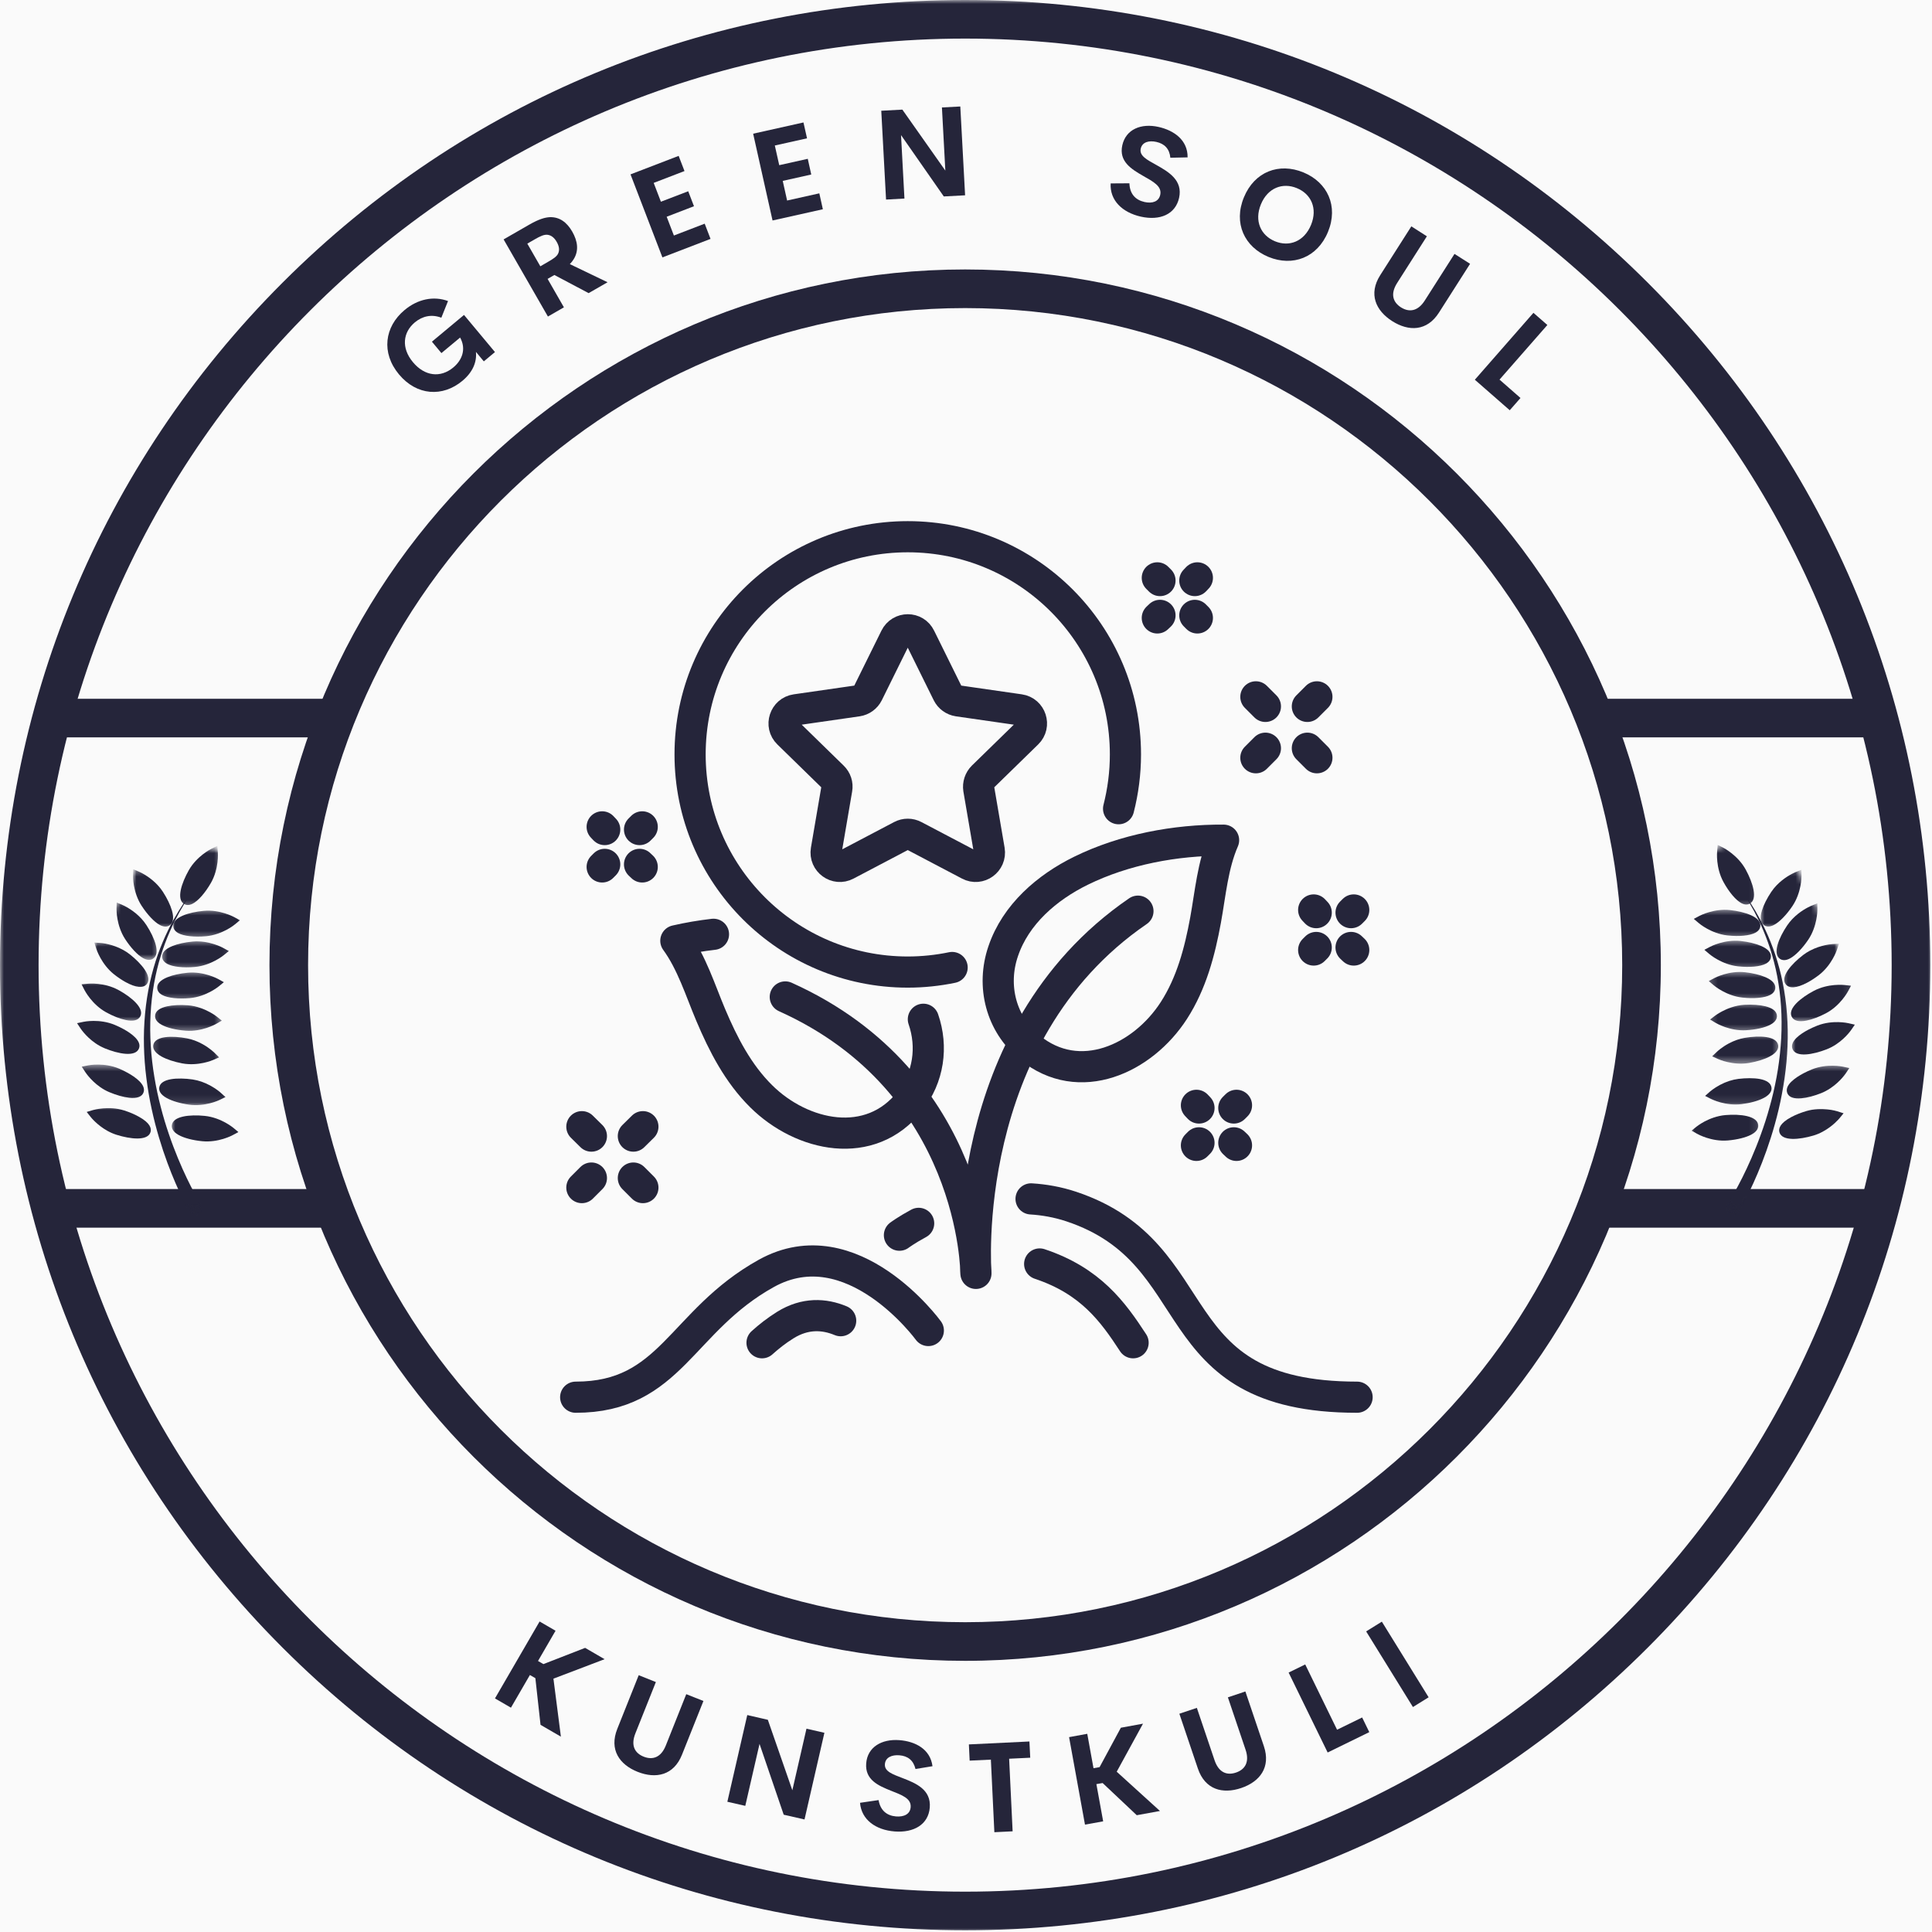 <svg width="248" height="248" viewBox="0 0 248 248" fill="none" xmlns="http://www.w3.org/2000/svg">
<rect width="248" height="248" fill="#FAFAFA"/>
<path d="M245.302 123.891C245.302 125.875 245.255 127.865 245.156 129.849C245.057 131.833 244.912 133.813 244.719 135.792C244.521 137.766 244.281 139.74 243.99 141.703C243.698 143.672 243.359 145.625 242.969 147.578C242.583 149.526 242.146 151.464 241.667 153.391C241.182 155.318 240.651 157.234 240.073 159.136C239.5 161.037 238.875 162.922 238.203 164.792C237.537 166.662 236.823 168.516 236.063 170.354C235.302 172.188 234.495 174.005 233.646 175.802C232.797 177.599 231.901 179.37 230.969 181.125C230.031 182.875 229.052 184.604 228.031 186.307C227.005 188.011 225.943 189.693 224.839 191.344C223.74 192.995 222.594 194.62 221.412 196.214C220.224 197.813 219.005 199.375 217.745 200.912C216.484 202.448 215.188 203.953 213.849 205.427C212.516 206.896 211.146 208.339 209.74 209.74C208.339 211.146 206.896 212.516 205.427 213.849C203.953 215.188 202.448 216.484 200.912 217.745C199.375 219.005 197.813 220.224 196.214 221.412C194.62 222.594 192.995 223.74 191.344 224.839C189.693 225.943 188.011 227.005 186.307 228.031C184.604 229.052 182.875 230.031 181.125 230.969C179.37 231.901 177.599 232.797 175.802 233.646C174.005 234.495 172.188 235.302 170.354 236.063C168.516 236.823 166.662 237.537 164.792 238.203C162.922 238.875 161.037 239.5 159.136 240.073C157.234 240.651 155.318 241.182 153.391 241.667C151.464 242.146 149.526 242.583 147.578 242.969C145.625 243.359 143.672 243.698 141.703 243.99C139.74 244.281 137.766 244.521 135.792 244.719C133.813 244.912 131.833 245.057 129.849 245.156C127.865 245.255 125.875 245.302 123.891 245.302C121.901 245.302 119.917 245.255 117.932 245.156C115.948 245.057 113.969 244.912 111.99 244.719C110.011 244.521 108.042 244.281 106.073 243.99C104.109 243.698 102.151 243.359 100.203 242.969C98.255 242.583 96.318 242.146 94.391 241.667C92.464 241.182 90.547 240.651 88.646 240.073C86.745 239.5 84.859 238.875 82.99 238.203C81.115 237.537 79.26 236.823 77.427 236.063C75.594 235.302 73.776 234.495 71.979 233.646C70.182 232.797 68.406 231.901 66.656 230.969C64.906 230.031 63.177 229.052 61.469 228.031C59.766 227.005 58.089 225.943 56.438 224.839C54.786 223.74 53.161 222.594 51.563 221.412C49.969 220.224 48.401 219.005 46.865 217.745C45.328 216.484 43.828 215.188 42.354 213.849C40.88 212.516 39.443 211.146 38.036 209.74C36.636 208.339 35.266 206.896 33.927 205.427C32.594 203.953 31.297 202.448 30.037 200.912C28.776 199.375 27.552 197.813 26.37 196.214C25.188 194.62 24.042 192.995 22.938 191.344C21.833 189.693 20.771 188.011 19.75 186.307C18.729 184.604 17.75 182.875 16.813 181.125C15.875 179.37 14.985 177.599 14.136 175.802C13.287 174.005 12.479 172.188 11.719 170.354C10.958 168.516 10.245 166.662 9.573 164.792C8.906 162.922 8.281 161.037 7.703 159.136C7.13 157.234 6.599 155.318 6.115 153.391C5.636 151.464 5.198 149.526 4.813 147.578C4.422 145.625 4.083 143.672 3.792 141.703C3.5 139.74 3.255 137.766 3.063 135.792C2.865 133.813 2.719 131.833 2.625 129.849C2.526 127.865 2.479 125.875 2.479 123.891C2.479 121.901 2.526 119.917 2.625 117.932C2.719 115.948 2.865 113.969 3.063 111.99C3.255 110.011 3.5 108.042 3.792 106.073C4.083 104.109 4.422 102.151 4.813 100.203C5.198 98.255 5.636 96.318 6.115 94.391C6.599 92.464 7.13 90.547 7.703 88.646C8.281 86.745 8.906 84.859 9.573 82.99C10.245 81.115 10.958 79.26 11.719 77.427C12.479 75.594 13.287 73.776 14.136 71.979C14.985 70.182 15.875 68.406 16.813 66.656C17.75 64.906 18.729 63.177 19.75 61.469C20.771 59.766 21.833 58.089 22.938 56.438C24.042 54.786 25.188 53.161 26.37 51.563C27.552 49.969 28.776 48.401 30.037 46.865C31.297 45.328 32.594 43.828 33.927 42.354C35.266 40.88 36.636 39.443 38.036 38.036C39.443 36.636 40.88 35.266 42.354 33.927C43.828 32.594 45.328 31.297 46.865 30.037C48.401 28.776 49.969 27.552 51.563 26.37C53.161 25.188 54.786 24.042 56.438 22.938C58.089 21.833 59.766 20.771 61.469 19.75C63.177 18.729 64.906 17.75 66.656 16.813C68.406 15.875 70.182 14.985 71.979 14.136C73.776 13.287 75.594 12.479 77.427 11.719C79.26 10.958 81.115 10.245 82.99 9.573C84.859 8.906 86.745 8.281 88.646 7.703C90.547 7.13 92.464 6.599 94.391 6.115C96.318 5.636 98.255 5.198 100.203 4.813C102.151 4.422 104.109 4.083 106.073 3.792C108.042 3.5 110.011 3.255 111.99 3.063C113.969 2.865 115.948 2.719 117.932 2.625C119.917 2.526 121.901 2.479 123.891 2.479C125.875 2.479 127.865 2.526 129.849 2.625C131.833 2.719 133.813 2.865 135.792 3.063C137.766 3.255 139.74 3.5 141.703 3.792C143.672 4.083 145.625 4.422 147.578 4.813C149.526 5.198 151.464 5.636 153.391 6.115C155.318 6.599 157.234 7.13 159.136 7.703C161.037 8.281 162.922 8.906 164.792 9.573C166.662 10.245 168.516 10.958 170.354 11.719C172.188 12.479 174.005 13.287 175.802 14.136C177.599 14.985 179.37 15.875 181.125 16.813C182.875 17.75 184.604 18.729 186.307 19.75C188.011 20.771 189.693 21.833 191.344 22.938C192.995 24.042 194.62 25.188 196.214 26.37C197.813 27.552 199.375 28.776 200.912 30.037C202.448 31.297 203.953 32.594 205.427 33.927C206.896 35.266 208.339 36.636 209.74 38.036C211.146 39.443 212.516 40.88 213.849 42.354C215.188 43.828 216.484 45.328 217.745 46.865C219.005 48.401 220.224 49.969 221.412 51.563C222.594 53.161 223.74 54.786 224.839 56.438C225.943 58.089 227.005 59.766 228.031 61.469C229.052 63.177 230.031 64.906 230.969 66.656C231.901 68.406 232.797 70.182 233.646 71.979C234.495 73.776 235.302 75.594 236.063 77.427C236.823 79.26 237.537 81.115 238.203 82.99C238.875 84.859 239.5 86.745 240.073 88.646C240.651 90.547 241.182 92.464 241.667 94.391C242.146 96.318 242.583 98.255 242.969 100.203C243.359 102.151 243.698 104.109 243.99 106.073C244.281 108.042 244.521 110.011 244.719 111.99C244.912 113.969 245.057 115.948 245.156 117.932C245.255 119.917 245.302 121.901 245.302 123.891Z" fill="#FAFAFA"/>
<mask id="mask0_4_9599" style="mask-type:luminance" maskUnits="userSpaceOnUse" x="0" y="0" width="248" height="248">
<path d="M0 0H248V248H0V0Z" fill="white"/>
</mask>
<g mask="url(#mask0_4_9599)">
<path d="M123.891 247.781C90.787 247.781 59.667 234.896 36.276 211.505C12.885 188.115 0 156.995 0 123.891C0 90.787 12.885 59.667 36.276 36.276C59.667 12.885 90.787 0 123.891 0C156.995 0 188.115 12.885 211.505 36.276C234.896 59.667 247.781 90.787 247.781 123.891C247.781 156.995 234.896 188.115 211.505 211.505C188.115 234.896 156.995 247.781 123.891 247.781ZM123.891 4.953C58.328 4.953 4.953 58.328 4.953 123.891C4.953 189.453 58.328 242.823 123.891 242.823C189.453 242.823 242.823 189.453 242.823 123.891C242.823 58.328 189.453 4.953 123.891 4.953Z" fill="#25253A"/>
</g>
<path d="M123.891 213.193C74.682 213.193 34.589 173.151 34.589 123.891C34.589 74.63 74.682 34.589 123.891 34.589C173.099 34.589 213.193 74.682 213.193 123.891C213.193 173.099 173.099 213.193 123.891 213.193ZM123.891 39.547C77.406 39.547 39.547 77.354 39.547 123.891C39.547 170.422 77.406 208.234 123.891 208.234C170.375 208.234 208.234 170.375 208.234 123.891C208.234 77.406 170.375 39.547 123.891 39.547Z" fill="#25253A"/>
<path d="M5.948 89.698H42.62V94.651H5.948V89.698Z" fill="#25253A"/>
<path d="M6.938 152.63H42.62V157.589H6.938V152.63Z" fill="#25253A"/>
<path d="M205.161 89.698H241.833V94.651H205.161V89.698Z" fill="#25253A"/>
<path d="M205.161 152.63H241.339V157.589H205.161V152.63Z" fill="#25253A"/>
<path d="M59.355 48.886C60.693 47.767 61.219 46.475 61.094 45.173L62.105 46.386L63.537 45.194L59.563 40.428L55.443 43.86L56.662 45.324L59.063 43.329C59.881 44.813 59.313 46.235 58.188 47.168C56.532 48.548 54.506 48.287 53.011 46.496C51.464 44.642 51.735 42.647 53.251 41.381C54.23 40.569 55.412 40.308 56.652 40.782L57.511 38.642C55.652 37.965 53.626 38.386 51.933 39.798C49.355 41.949 48.907 45.287 51.219 48.063C53.501 50.798 56.824 50.996 59.355 48.886Z" fill="#25253A"/>
<path d="M75.558 37.627L77.99 36.231L73.146 33.903C73.344 33.695 73.505 33.497 73.63 33.289C74.328 32.184 74.162 30.966 73.453 29.726C72.776 28.549 71.839 27.835 70.578 27.877C69.912 27.914 69.156 28.137 67.896 28.861L64.646 30.731L70.334 40.632L72.386 39.45L70.292 35.799L71.162 35.299L75.558 37.627ZM67.688 31.273L68.599 30.747C69.391 30.289 69.865 30.08 70.318 30.143C70.745 30.205 71.141 30.492 71.459 31.044C71.792 31.627 71.844 32.117 71.646 32.544C71.464 32.929 71.052 33.21 70.271 33.658L69.36 34.184L67.688 31.273Z" fill="#25253A"/>
<path d="M87.864 21.957L87.114 20.009L80.936 22.384L85.03 33.04L91.207 30.665L90.457 28.712L86.504 30.233L85.577 27.821L89.082 26.472L88.343 24.55L84.837 25.894L83.91 23.477L87.864 21.957Z" fill="#25253A"/>
<path d="M103.594 17.755L103.136 15.719L96.677 17.162L99.167 28.302L105.625 26.86L105.172 24.818L101.037 25.74L100.474 23.219L104.136 22.401L103.688 20.386L100.026 21.203L99.459 18.677L103.594 17.755Z" fill="#25253A"/>
<path d="M120.91 13.794L121.348 21.898L115.832 14.07L113.124 14.216L113.738 25.617L116.098 25.487L115.66 17.341L121.15 25.216L123.884 25.07L123.269 13.669L120.91 13.794Z" fill="#25253A"/>
<path d="M146.45 27.81C148.883 28.352 150.878 27.524 151.352 25.404C151.857 23.143 150.013 22.065 148.44 21.18C147.258 20.518 146.221 20.013 146.43 19.081C146.622 18.222 147.503 18.008 148.435 18.216C149.487 18.451 150.122 19.102 150.232 20.248L152.445 20.201C152.477 17.966 150.674 16.732 148.716 16.294C146.482 15.794 144.523 16.591 144.065 18.643C143.602 20.722 145.221 21.706 146.742 22.581C148.008 23.3 149.169 23.899 148.935 24.998C148.742 25.899 147.898 26.149 146.914 25.93C145.747 25.669 145.018 24.883 144.977 23.529L142.57 23.544C142.445 25.711 144.055 27.274 146.45 27.81Z" fill="#25253A"/>
<path d="M162.835 32.982C165.934 34.253 169.101 33.081 170.465 29.768C171.83 26.456 170.403 23.404 167.304 22.128C164.2 20.852 161.038 22.013 159.674 25.331C158.309 28.638 159.731 31.701 162.835 32.982ZM163.663 30.972C161.845 30.222 160.976 28.367 161.856 26.227C162.736 24.097 164.653 23.399 166.47 24.149C168.293 24.893 169.163 26.742 168.288 28.873C167.403 31.013 165.486 31.722 163.663 30.972Z" fill="#25253A"/>
<path d="M178.706 41.218C180.826 42.567 183.175 42.546 184.717 40.119L188.706 33.864L186.706 32.593L182.894 38.572C181.967 40.03 180.826 40.082 179.831 39.452C178.847 38.822 178.415 37.78 179.347 36.317L183.16 30.332L181.165 29.056L177.175 35.317C175.634 37.739 176.597 39.874 178.706 41.218Z" fill="#25253A"/>
<path d="M192.484 48.728L198.625 41.718L196.838 40.155L189.317 48.744L193.796 52.661L195.177 51.088L192.484 48.728Z" fill="#25253A"/>
<path d="M71.041 215.481L77.609 212.981L75.109 211.528L69.754 213.611L69.062 213.21L71.312 209.33L69.265 208.142L63.536 218.017L65.588 219.205L68.02 215.012L68.723 215.418L69.385 221.408L71.999 222.924L71.041 215.481Z" fill="#25253A"/>
<path d="M81.847 227.44C84.18 228.367 86.483 227.909 87.545 225.237L90.295 218.346L88.092 217.471L85.467 224.06C84.826 225.664 83.717 225.93 82.623 225.492C81.535 225.06 80.92 224.117 81.561 222.503L84.191 215.914L81.988 215.034L79.238 221.925C78.175 224.596 79.519 226.513 81.847 227.44Z" fill="#25253A"/>
<path d="M103.522 221.902L101.709 229.808L98.564 220.762L95.923 220.152L93.366 231.282L95.668 231.808L97.496 223.855L100.6 232.944L103.272 233.553L105.824 222.428L103.522 221.902Z" fill="#25253A"/>
<path d="M114.84 235.093C117.319 235.286 119.179 234.187 119.35 232.02C119.533 229.713 117.559 228.9 115.871 228.249C114.611 227.76 113.512 227.405 113.59 226.452C113.658 225.577 114.496 225.239 115.449 225.317C116.522 225.4 117.246 225.952 117.517 227.077L119.699 226.718C119.413 224.499 117.46 223.53 115.46 223.374C113.179 223.197 111.35 224.26 111.189 226.353C111.022 228.478 112.762 229.223 114.392 229.874C115.741 230.411 116.975 230.838 116.897 231.958C116.835 232.879 116.038 233.244 115.028 233.166C113.84 233.072 113.007 232.4 112.778 231.067L110.397 231.416C110.574 233.577 112.392 234.9 114.84 235.093Z" fill="#25253A"/>
<path d="M132.141 223.545L124.37 223.92L124.469 226.003L127.193 225.873L127.641 235.19L129.985 235.076L129.537 225.758L132.245 225.628L132.141 223.545Z" fill="#25253A"/>
<path d="M143.346 227.425L146.721 221.258L143.878 221.779L141.148 226.836L140.367 226.977L139.565 222.56L137.232 222.987L139.273 234.216L141.607 233.795L140.737 229.018L141.539 228.878L145.919 233.008L148.898 232.466L143.346 227.425Z" fill="#25253A"/>
<path d="M159.32 229.52C161.7 228.718 163.154 226.874 162.237 224.15L159.862 217.124L157.617 217.879L159.888 224.603C160.44 226.238 159.768 227.16 158.654 227.535C157.544 227.91 156.461 227.593 155.904 225.947L153.633 219.228L151.388 219.983L153.763 227.014C154.685 229.738 156.95 230.322 159.32 229.52Z" fill="#25253A"/>
<path d="M171.632 222.036L167.544 213.656L165.413 214.698L170.424 224.958L175.768 222.343L174.851 220.463L171.632 222.036Z" fill="#25253A"/>
<path d="M181.37 219.122L183.385 217.872L177.38 208.164L175.365 209.414L181.37 219.122Z" fill="#25253A"/>
<mask id="mask1_4_9599" style="mask-type:luminance" maskUnits="userSpaceOnUse" x="17" y="112" width="11" height="45">
<path d="M17.896 112.562H27.229V156.563H17.896V112.562Z" fill="white"/>
</mask>
<g mask="url(#mask1_4_9599)">
<mask id="mask2_4_9599" style="mask-type:luminance" maskUnits="userSpaceOnUse" x="0" y="104" width="47" height="53">
<path d="M20.875 104.698L46.255 118.729L25.448 156.365L0.068 142.333L20.875 104.698Z" fill="white"/>
</mask>
<g mask="url(#mask2_4_9599)">
<mask id="mask3_4_9599" style="mask-type:luminance" maskUnits="userSpaceOnUse" x="0" y="104" width="47" height="53">
<path d="M20.875 104.698L46.255 118.729L25.448 156.365L0.068 142.333L20.875 104.698Z" fill="white"/>
</mask>
<g mask="url(#mask3_4_9599)">
<path d="M24.365 155.635C24.365 155.635 24.344 155.594 24.297 155.516C24.255 155.443 24.193 155.328 24.115 155.182C23.953 154.885 23.729 154.458 23.464 153.906C22.922 152.802 22.203 151.203 21.479 149.24C21.115 148.255 20.755 147.182 20.412 146.031C20.068 144.885 19.75 143.656 19.474 142.38C19.193 141.104 18.964 139.771 18.792 138.411C18.615 137.047 18.511 135.656 18.479 134.266C18.412 131.479 18.677 128.688 19.234 126.146C19.516 124.87 19.865 123.661 20.261 122.536C20.662 121.417 21.104 120.38 21.557 119.448C22.005 118.51 22.484 117.688 22.917 116.964C23.359 116.25 23.766 115.641 24.12 115.151C24.297 114.906 24.453 114.688 24.594 114.5C24.734 114.313 24.859 114.156 24.958 114.031C25.156 113.776 25.266 113.641 25.266 113.641C25.266 113.641 25.162 113.781 24.974 114.042C24.88 114.172 24.766 114.333 24.625 114.526C24.495 114.719 24.349 114.943 24.177 115.193C23.849 115.693 23.464 116.318 23.052 117.047C22.651 117.781 22.214 118.615 21.807 119.563C21.396 120.5 20.995 121.542 20.646 122.667C20.297 123.786 20 124.995 19.776 126.25C19.328 128.771 19.177 131.51 19.354 134.229C19.438 135.589 19.594 136.943 19.818 138.26C20.037 139.583 20.313 140.87 20.636 142.104C20.953 143.339 21.313 144.521 21.693 145.625C22.068 146.729 22.464 147.76 22.854 148.703C23.63 150.583 24.391 152.104 24.948 153.141C25.229 153.661 25.458 154.063 25.62 154.333C25.698 154.464 25.761 154.568 25.802 154.635C25.839 154.698 25.859 154.734 25.859 154.734L25.865 154.745C26.12 155.151 25.995 155.693 25.589 155.948C25.177 156.203 24.636 156.078 24.38 155.667C24.375 155.656 24.37 155.646 24.365 155.635Z" fill="#25253A"/>
</g>
</g>
</g>
<mask id="mask4_4_9599" style="mask-type:luminance" maskUnits="userSpaceOnUse" x="16" y="111" width="8" height="9">
<path d="M16.562 111.229H23.229V119.229H16.562V111.229Z" fill="white"/>
</mask>
<g mask="url(#mask4_4_9599)">
<mask id="mask5_4_9599" style="mask-type:luminance" maskUnits="userSpaceOnUse" x="0" y="104" width="47" height="53">
<path d="M20.875 104.698L46.255 118.729L25.448 156.365L0.068 142.333L20.875 104.698Z" fill="white"/>
</mask>
<g mask="url(#mask5_4_9599)">
<mask id="mask6_4_9599" style="mask-type:luminance" maskUnits="userSpaceOnUse" x="0" y="104" width="47" height="53">
<path d="M20.875 104.698L46.255 118.729L25.448 156.365L0.068 142.333L20.875 104.698Z" fill="white"/>
</mask>
<g mask="url(#mask6_4_9599)">
<path d="M18.172 116.26C18.917 117.406 19.781 118.328 20.484 118.719C21.104 119.057 21.521 118.948 21.755 118.792C22.24 118.484 22.344 117.839 22.073 116.885C21.865 116.172 21.458 115.318 20.917 114.484C20.115 113.245 18.953 112.484 18.333 112.141C18.062 111.99 17.886 111.917 17.865 111.906L17.094 111.583L17.073 112.417C17.073 112.505 17.042 114.51 18.172 116.26Z" fill="#25253A"/>
</g>
</g>
</g>
<mask id="mask7_4_9599" style="mask-type:luminance" maskUnits="userSpaceOnUse" x="13" y="115" width="8" height="9">
<path d="M13.896 115.229H20.562V123.229H13.896V115.229Z" fill="white"/>
</mask>
<g mask="url(#mask7_4_9599)">
<mask id="mask8_4_9599" style="mask-type:luminance" maskUnits="userSpaceOnUse" x="0" y="104" width="47" height="53">
<path d="M20.875 104.698L46.255 118.729L25.448 156.365L0.068 142.333L20.875 104.698Z" fill="white"/>
</mask>
<g mask="url(#mask8_4_9599)">
<mask id="mask9_4_9599" style="mask-type:luminance" maskUnits="userSpaceOnUse" x="0" y="104" width="47" height="53">
<path d="M20.875 104.698L46.255 118.729L25.448 156.365L0.068 142.333L20.875 104.698Z" fill="white"/>
</mask>
<g mask="url(#mask9_4_9599)">
<path d="M18.802 118.76C18 117.521 16.838 116.76 16.219 116.417C15.948 116.266 15.771 116.193 15.75 116.182L14.979 115.854L14.958 116.693C14.958 116.776 14.927 118.787 16.057 120.537C16.802 121.682 17.667 122.604 18.37 122.99C18.99 123.333 19.401 123.224 19.641 123.068C20.656 122.412 19.823 120.339 18.802 118.76Z" fill="#25253A"/>
</g>
</g>
</g>
<mask id="mask10_4_9599" style="mask-type:luminance" maskUnits="userSpaceOnUse" x="21" y="116" width="11" height="5">
<path d="M21.896 116.562H31.229V120.563H21.896V116.562Z" fill="white"/>
</mask>
<g mask="url(#mask10_4_9599)">
<mask id="mask11_4_9599" style="mask-type:luminance" maskUnits="userSpaceOnUse" x="0" y="104" width="47" height="53">
<path d="M20.875 104.698L46.255 118.729L25.448 156.365L0.068 142.333L20.875 104.698Z" fill="white"/>
</mask>
<g mask="url(#mask11_4_9599)">
<mask id="mask12_4_9599" style="mask-type:luminance" maskUnits="userSpaceOnUse" x="0" y="104" width="47" height="53">
<path d="M20.875 104.698L46.255 118.729L25.448 156.365L0.068 142.333L20.875 104.698Z" fill="white"/>
</mask>
<g mask="url(#mask12_4_9599)">
<path d="M22.88 119.776C23.578 120.161 24.948 120.313 26.453 120.177C28.531 119.984 30.089 118.719 30.151 118.661L30.797 118.13L30.063 117.724C29.99 117.688 28.229 116.729 26.151 116.922C24.281 117.094 22.136 117.724 22.245 118.922C22.266 119.167 22.396 119.505 22.88 119.776Z" fill="#25253A"/>
</g>
</g>
</g>
<mask id="mask13_4_9599" style="mask-type:luminance" maskUnits="userSpaceOnUse" x="21" y="108" width="8" height="9">
<path d="M21.896 108.562H28.562V116.563H21.896V108.562Z" fill="white"/>
</mask>
<g mask="url(#mask13_4_9599)">
<mask id="mask14_4_9599" style="mask-type:luminance" maskUnits="userSpaceOnUse" x="0" y="104" width="47" height="53">
<path d="M20.875 104.698L46.255 118.729L25.448 156.365L0.068 142.333L20.875 104.698Z" fill="white"/>
</mask>
<g mask="url(#mask14_4_9599)">
<mask id="mask15_4_9599" style="mask-type:luminance" maskUnits="userSpaceOnUse" x="0" y="104" width="47" height="53">
<path d="M20.875 104.698L46.255 118.729L25.448 156.365L0.068 142.333L20.875 104.698Z" fill="white"/>
</mask>
<g mask="url(#mask15_4_9599)">
<path d="M24.703 116.016C25.422 115.661 26.333 114.63 27.083 113.318C28.115 111.505 27.969 109.505 27.964 109.417L27.896 108.583L27.146 108.953C27.068 108.99 25.271 109.885 24.24 111.698C23.312 113.333 22.599 115.448 23.646 116.047C23.854 116.167 24.208 116.26 24.703 116.016Z" fill="#25253A"/>
</g>
</g>
</g>
<mask id="mask16_4_9599" style="mask-type:luminance" maskUnits="userSpaceOnUse" x="20" y="120" width="10" height="5">
<path d="M20.562 120.562H29.896V124.563H20.562V120.562Z" fill="white"/>
</mask>
<g mask="url(#mask16_4_9599)">
<mask id="mask17_4_9599" style="mask-type:luminance" maskUnits="userSpaceOnUse" x="0" y="104" width="47" height="53">
<path d="M20.875 104.698L46.255 118.729L25.448 156.365L0.068 142.333L20.875 104.698Z" fill="white"/>
</mask>
<g mask="url(#mask17_4_9599)">
<mask id="mask18_4_9599" style="mask-type:luminance" maskUnits="userSpaceOnUse" x="0" y="104" width="47" height="53">
<path d="M20.875 104.698L46.255 118.729L25.448 156.365L0.068 142.333L20.875 104.698Z" fill="white"/>
</mask>
<g mask="url(#mask18_4_9599)">
<path d="M24.724 120.865C23.734 120.958 22.812 121.161 22.12 121.443C21.203 121.818 20.766 122.297 20.818 122.87C20.839 123.109 20.969 123.453 21.453 123.719C22.151 124.104 23.521 124.26 25.026 124.12C27.099 123.927 28.656 122.661 28.724 122.609L29.37 122.078L28.636 121.672C28.562 121.63 26.797 120.672 24.724 120.865Z" fill="#25253A"/>
</g>
</g>
</g>
<mask id="mask19_4_9599" style="mask-type:luminance" maskUnits="userSpaceOnUse" x="19" y="124" width="11" height="5">
<path d="M19.229 124.562H29.896V128.563H19.229V124.562Z" fill="white"/>
</mask>
<g mask="url(#mask19_4_9599)">
<mask id="mask20_4_9599" style="mask-type:luminance" maskUnits="userSpaceOnUse" x="0" y="104" width="47" height="53">
<path d="M20.875 104.698L46.255 118.729L25.448 156.365L0.068 142.333L20.875 104.698Z" fill="white"/>
</mask>
<g mask="url(#mask20_4_9599)">
<mask id="mask21_4_9599" style="mask-type:luminance" maskUnits="userSpaceOnUse" x="0" y="104" width="47" height="53">
<path d="M20.875 104.698L46.255 118.729L25.448 156.365L0.068 142.333L20.875 104.698Z" fill="white"/>
</mask>
<g mask="url(#mask21_4_9599)">
<path d="M21.49 125.443C20.573 125.818 20.13 126.297 20.182 126.87C20.208 127.109 20.333 127.453 20.818 127.719C21.521 128.104 22.886 128.26 24.391 128.12C26.469 127.927 28.026 126.661 28.089 126.609L28.735 126.078L28.005 125.672C27.927 125.63 26.167 124.672 24.089 124.865C23.104 124.958 22.177 125.161 21.49 125.443Z" fill="#25253A"/>
</g>
</g>
</g>
<mask id="mask22_4_9599" style="mask-type:luminance" maskUnits="userSpaceOnUse" x="11" y="120" width="9" height="8">
<path d="M11.229 120.562H19.229V127.229H11.229V120.562Z" fill="white"/>
</mask>
<g mask="url(#mask22_4_9599)">
<mask id="mask23_4_9599" style="mask-type:luminance" maskUnits="userSpaceOnUse" x="0" y="104" width="47" height="53">
<path d="M20.875 104.698L46.255 118.729L25.448 156.365L0.068 142.333L20.875 104.698Z" fill="white"/>
</mask>
<g mask="url(#mask23_4_9599)">
<mask id="mask24_4_9599" style="mask-type:luminance" maskUnits="userSpaceOnUse" x="0" y="104" width="47" height="53">
<path d="M20.875 104.698L46.255 118.729L25.448 156.365L0.068 142.333L20.875 104.698Z" fill="white"/>
</mask>
<g mask="url(#mask24_4_9599)">
<path d="M16.104 126.057C17.448 126.797 18.396 126.885 18.849 126.313C19.599 125.365 18.141 123.672 16.667 122.505C16.406 122.302 16.12 122.109 15.818 121.943C14.406 121.161 13.005 121.052 12.943 121.047L12.11 120.99L12.36 121.786C12.386 121.87 13.005 123.776 14.641 125.073C15.12 125.453 15.63 125.792 16.104 126.057Z" fill="#25253A"/>
</g>
</g>
</g>
<mask id="mask25_4_9599" style="mask-type:luminance" maskUnits="userSpaceOnUse" x="9" y="125" width="11" height="7">
<path d="M9.896 125.896H19.229V131.229H9.896V125.896Z" fill="white"/>
</mask>
<g mask="url(#mask25_4_9599)">
<mask id="mask26_4_9599" style="mask-type:luminance" maskUnits="userSpaceOnUse" x="0" y="104" width="47" height="53">
<path d="M20.875 104.698L46.255 118.729L25.448 156.365L0.068 142.333L20.875 104.698Z" fill="white"/>
</mask>
<g mask="url(#mask26_4_9599)">
<mask id="mask27_4_9599" style="mask-type:luminance" maskUnits="userSpaceOnUse" x="0" y="104" width="47" height="53">
<path d="M20.875 104.698L46.255 118.729L25.448 156.365L0.068 142.333L20.875 104.698Z" fill="white"/>
</mask>
<g mask="url(#mask27_4_9599)">
<path d="M13.641 129.953C14.51 130.432 15.391 130.776 16.125 130.927C17.094 131.135 17.724 130.979 18 130.479C18.578 129.432 16.88 128.005 15.255 127.109L15.213 127.089C13.385 126.083 11.385 126.26 11.302 126.271L10.469 126.349L10.849 127.094C10.891 127.172 11.807 128.938 13.625 129.943L13.641 129.953Z" fill="#25253A"/>
</g>
</g>
</g>
<mask id="mask28_4_9599" style="mask-type:luminance" maskUnits="userSpaceOnUse" x="8" y="129" width="12" height="8">
<path d="M8.562 129.896H19.229V136.563H8.562V129.896Z" fill="white"/>
</mask>
<g mask="url(#mask28_4_9599)">
<mask id="mask29_4_9599" style="mask-type:luminance" maskUnits="userSpaceOnUse" x="0" y="104" width="47" height="53">
<path d="M20.875 104.698L46.255 118.729L25.448 156.365L0.068 142.333L20.875 104.698Z" fill="white"/>
</mask>
<g mask="url(#mask29_4_9599)">
<mask id="mask30_4_9599" style="mask-type:luminance" maskUnits="userSpaceOnUse" x="0" y="104" width="47" height="53">
<path d="M20.875 104.698L46.255 118.729L25.448 156.365L0.068 142.333L20.875 104.698Z" fill="white"/>
</mask>
<g mask="url(#mask30_4_9599)">
<path d="M13.448 134.568C15.182 135.281 17.375 135.719 17.833 134.599C18.245 133.604 16.781 132.61 15.875 132.11C15.505 131.901 15.104 131.714 14.688 131.542C12.76 130.75 10.792 131.146 10.708 131.167L9.891 131.339L10.354 132.037C10.391 132.094 11.271 133.412 12.812 134.261C13.021 134.375 13.234 134.479 13.448 134.568Z" fill="#25253A"/>
</g>
</g>
</g>
<mask id="mask31_4_9599" style="mask-type:luminance" maskUnits="userSpaceOnUse" x="9" y="136" width="11" height="6">
<path d="M9.896 136.563H19.229V141.896H9.896V136.563Z" fill="white"/>
</mask>
<g mask="url(#mask31_4_9599)">
<mask id="mask32_4_9599" style="mask-type:luminance" maskUnits="userSpaceOnUse" x="0" y="104" width="47" height="53">
<path d="M20.875 104.698L46.255 118.729L25.448 156.365L0.068 142.333L20.875 104.698Z" fill="white"/>
</mask>
<g mask="url(#mask32_4_9599)">
<mask id="mask33_4_9599" style="mask-type:luminance" maskUnits="userSpaceOnUse" x="0" y="104" width="47" height="53">
<path d="M20.875 104.698L46.255 118.729L25.448 156.365L0.068 142.333L20.875 104.698Z" fill="white"/>
</mask>
<g mask="url(#mask33_4_9599)">
<path d="M14.016 140.188C14.927 140.573 15.839 140.833 16.583 140.912C17.568 141.016 18.182 140.802 18.406 140.276C18.839 139.255 17.318 138.224 16.37 137.703C16.031 137.516 15.672 137.339 15.292 137.177C13.375 136.365 11.401 136.74 11.318 136.755L10.495 136.922L10.953 137.625C10.99 137.682 11.88 139.042 13.448 139.912C13.635 140.016 13.828 140.109 14.016 140.188Z" fill="#25253A"/>
</g>
</g>
</g>
<mask id="mask34_4_9599" style="mask-type:luminance" maskUnits="userSpaceOnUse" x="9" y="141" width="12" height="7">
<path d="M9.896 141.896H20.562V147.229H9.896V141.896Z" fill="white"/>
</mask>
<g mask="url(#mask34_4_9599)">
<mask id="mask35_4_9599" style="mask-type:luminance" maskUnits="userSpaceOnUse" x="0" y="104" width="47" height="53">
<path d="M20.875 104.698L46.255 118.729L25.448 156.365L0.068 142.333L20.875 104.698Z" fill="white"/>
</mask>
<g mask="url(#mask35_4_9599)">
<mask id="mask36_4_9599" style="mask-type:luminance" maskUnits="userSpaceOnUse" x="0" y="104" width="47" height="53">
<path d="M20.875 104.698L46.255 118.729L25.448 156.365L0.068 142.333L20.875 104.698Z" fill="white"/>
</mask>
<g mask="url(#mask36_4_9599)">
<path d="M17.812 143.339C17.271 143.037 16.62 142.76 15.932 142.542C13.943 141.912 12.016 142.474 11.932 142.495L11.13 142.734L11.651 143.396C11.682 143.438 12.479 144.432 13.792 145.162C14.167 145.37 14.552 145.537 14.943 145.662C16.734 146.229 18.953 146.484 19.318 145.333C19.464 144.88 19.318 144.167 17.812 143.339Z" fill="#25253A"/>
</g>
</g>
</g>
<mask id="mask37_4_9599" style="mask-type:luminance" maskUnits="userSpaceOnUse" x="21" y="141" width="11" height="7">
<path d="M21.896 141.896H31.229V147.229H21.896V141.896Z" fill="white"/>
</mask>
<g mask="url(#mask37_4_9599)">
<mask id="mask38_4_9599" style="mask-type:luminance" maskUnits="userSpaceOnUse" x="0" y="104" width="47" height="53">
<path d="M20.875 104.698L46.255 118.729L25.448 156.365L0.068 142.333L20.875 104.698Z" fill="white"/>
</mask>
<g mask="url(#mask38_4_9599)">
<mask id="mask39_4_9599" style="mask-type:luminance" maskUnits="userSpaceOnUse" x="0" y="104" width="47" height="53">
<path d="M20.875 104.698L46.255 118.729L25.448 156.365L0.068 142.333L20.875 104.698Z" fill="white"/>
</mask>
<g mask="url(#mask39_4_9599)">
<path d="M29.958 144.776C29.943 144.766 29.568 144.453 28.948 144.109C28.344 143.776 27.385 143.349 26.271 143.24C24.401 143.052 22.177 143.255 22.057 144.458C22.026 144.781 22.146 145.26 22.927 145.693C23.625 146.078 24.724 146.37 25.943 146.49C28.021 146.698 29.792 145.755 29.865 145.714L30.604 145.318L29.958 144.776Z" fill="#25253A"/>
</g>
</g>
</g>
<mask id="mask40_4_9599" style="mask-type:luminance" maskUnits="userSpaceOnUse" x="19" y="137" width="11" height="5">
<path d="M19.229 137.896H29.896V141.896H19.229V137.896Z" fill="white"/>
</mask>
<g mask="url(#mask40_4_9599)">
<mask id="mask41_4_9599" style="mask-type:luminance" maskUnits="userSpaceOnUse" x="0" y="104" width="47" height="53">
<path d="M20.875 104.698L46.255 118.729L25.448 156.365L0.068 142.333L20.875 104.698Z" fill="white"/>
</mask>
<g mask="url(#mask41_4_9599)">
<mask id="mask42_4_9599" style="mask-type:luminance" maskUnits="userSpaceOnUse" x="0" y="104" width="47" height="53">
<path d="M20.875 104.698L46.255 118.729L25.448 156.365L0.068 142.333L20.875 104.698Z" fill="white"/>
</mask>
<g mask="url(#mask42_4_9599)">
<path d="M20.443 139.599C20.391 139.948 20.516 140.464 21.396 140.948C22.084 141.328 23.12 141.636 24.24 141.797C26.302 142.094 28.115 141.229 28.188 141.193L28.943 140.823L28.323 140.261C28.302 140.24 27.823 139.802 27.042 139.375C26.271 138.948 25.485 138.677 24.709 138.563C22.849 138.297 20.615 138.406 20.443 139.599Z" fill="#25253A"/>
</g>
</g>
</g>
<mask id="mask43_4_9599" style="mask-type:luminance" maskUnits="userSpaceOnUse" x="19" y="132" width="10" height="6">
<path d="M19.229 132.563H28.563V137.896H19.229V132.563Z" fill="white"/>
</mask>
<g mask="url(#mask43_4_9599)">
<mask id="mask44_4_9599" style="mask-type:luminance" maskUnits="userSpaceOnUse" x="0" y="104" width="47" height="53">
<path d="M20.875 104.698L46.255 118.729L25.448 156.365L0.068 142.333L20.875 104.698Z" fill="white"/>
</mask>
<g mask="url(#mask44_4_9599)">
<mask id="mask45_4_9599" style="mask-type:luminance" maskUnits="userSpaceOnUse" x="0" y="104" width="47" height="53">
<path d="M20.875 104.698L46.255 118.729L25.448 156.365L0.068 142.333L20.875 104.698Z" fill="white"/>
</mask>
<g mask="url(#mask45_4_9599)">
<path d="M23.99 133.287C22.146 132.938 19.906 132.953 19.682 134.136C19.615 134.511 19.74 135.068 20.745 135.625C21.417 135.995 22.354 136.302 23.386 136.5C25.432 136.886 27.281 136.099 27.354 136.063L28.125 135.729L27.531 135.141C27.505 135.115 26.927 134.542 25.995 134.026C25.333 133.662 24.662 133.412 23.99 133.287Z" fill="#25253A"/>
</g>
</g>
</g>
<mask id="mask46_4_9599" style="mask-type:luminance" maskUnits="userSpaceOnUse" x="19" y="128" width="10" height="5">
<path d="M19.229 128.562H28.563V132.563H19.229V128.562Z" fill="white"/>
</mask>
<g mask="url(#mask46_4_9599)">
<mask id="mask47_4_9599" style="mask-type:luminance" maskUnits="userSpaceOnUse" x="0" y="104" width="47" height="53">
<path d="M20.875 104.698L46.255 118.729L25.448 156.365L0.068 142.333L20.875 104.698Z" fill="white"/>
</mask>
<g mask="url(#mask47_4_9599)">
<mask id="mask48_4_9599" style="mask-type:luminance" maskUnits="userSpaceOnUse" x="0" y="104" width="47" height="53">
<path d="M20.875 104.698L46.255 118.729L25.448 156.365L0.068 142.333L20.875 104.698Z" fill="white"/>
</mask>
<g mask="url(#mask48_4_9599)">
<path d="M21.432 129.182C20.464 129.401 19.953 129.797 19.912 130.37C19.886 130.682 20.011 131.141 20.74 131.542C21.443 131.932 22.578 132.208 23.849 132.302C25.932 132.458 27.677 131.469 27.75 131.427L28.474 131.01L27.818 130.49C27.807 130.479 27.49 130.229 26.974 129.943C26.323 129.583 25.292 129.13 24.094 129.042C23.104 128.969 22.162 129.021 21.432 129.182Z" fill="#25253A"/>
</g>
</g>
</g>
<mask id="mask49_4_9599" style="mask-type:luminance" maskUnits="userSpaceOnUse" x="220" y="112" width="10" height="45">
<path d="M220.562 112.562H229.896V156.563H220.562V112.562Z" fill="white"/>
</mask>
<g mask="url(#mask49_4_9599)">
<mask id="mask50_4_9599" style="mask-type:luminance" maskUnits="userSpaceOnUse" x="201" y="104" width="47" height="53">
<path d="M201.807 118.354L227.432 104.781L247.563 142.776L221.938 156.354L201.807 118.354Z" fill="white"/>
</mask>
<g mask="url(#mask50_4_9599)">
<mask id="mask51_4_9599" style="mask-type:luminance" maskUnits="userSpaceOnUse" x="201" y="104" width="47" height="53">
<path d="M227.589 104.698L201.958 118.276L222.089 156.271L247.714 142.698L227.589 104.698Z" fill="white"/>
</mask>
<g mask="url(#mask51_4_9599)">
<path d="M223.188 155.568C223.188 155.568 223.208 155.526 223.255 155.448C223.302 155.37 223.365 155.26 223.448 155.115C223.609 154.823 223.844 154.396 224.12 153.849C224.677 152.755 225.427 151.172 226.188 149.219C226.568 148.245 226.948 147.177 227.313 146.031C227.677 144.891 228.016 143.672 228.318 142.401C228.62 141.13 228.87 139.802 229.068 138.443C229.266 137.083 229.396 135.693 229.453 134.302C229.573 131.521 229.354 128.724 228.844 126.172C228.589 124.891 228.255 123.677 227.88 122.547C227.5 121.417 227.078 120.37 226.641 119.432C226.208 118.484 225.745 117.656 225.328 116.927C224.896 116.203 224.5 115.589 224.156 115.089C223.984 114.844 223.828 114.625 223.693 114.432C223.552 114.245 223.432 114.083 223.339 113.953C223.141 113.698 223.036 113.562 223.036 113.562C223.036 113.562 223.135 113.703 223.323 113.969C223.411 114.099 223.526 114.266 223.661 114.458C223.786 114.651 223.932 114.88 224.094 115.13C224.417 115.641 224.786 116.271 225.188 117.005C225.573 117.745 226 118.589 226.391 119.542C226.786 120.49 227.167 121.536 227.495 122.667C227.823 123.797 228.099 125.005 228.297 126.271C228.703 128.797 228.802 131.536 228.578 134.25C228.469 135.609 228.292 136.958 228.047 138.276C227.802 139.589 227.505 140.875 227.156 142.104C226.818 143.333 226.438 144.505 226.036 145.604C225.641 146.703 225.229 147.724 224.823 148.656C224.01 150.526 223.224 152.031 222.646 153.063C222.359 153.578 222.12 153.974 221.958 154.24C221.875 154.37 221.813 154.469 221.771 154.536C221.729 154.604 221.708 154.635 221.708 154.635L221.703 154.646C221.438 155.052 221.552 155.594 221.958 155.854C222.365 156.115 222.906 156 223.167 155.594C223.172 155.589 223.182 155.573 223.188 155.568Z" fill="#25253A"/>
</g>
</g>
</g>
<mask id="mask52_4_9599" style="mask-type:luminance" maskUnits="userSpaceOnUse" x="225" y="111" width="8" height="9">
<path d="M225.896 111.229H232.563V119.229H225.896V111.229Z" fill="white"/>
</mask>
<g mask="url(#mask52_4_9599)">
<mask id="mask53_4_9599" style="mask-type:luminance" maskUnits="userSpaceOnUse" x="201" y="104" width="47" height="53">
<path d="M201.807 118.354L227.432 104.781L247.563 142.776L221.938 156.354L201.807 118.354Z" fill="white"/>
</mask>
<g mask="url(#mask53_4_9599)">
<mask id="mask54_4_9599" style="mask-type:luminance" maskUnits="userSpaceOnUse" x="201" y="104" width="47" height="53">
<path d="M227.589 104.698L201.958 118.276L222.089 156.271L247.714 142.698L227.589 104.698Z" fill="white"/>
</mask>
<g mask="url(#mask54_4_9599)">
<path d="M230.083 116.307C229.318 117.443 228.438 118.344 227.724 118.724C227.099 119.052 226.688 118.932 226.453 118.776C225.979 118.453 225.885 117.813 226.172 116.865C226.391 116.151 226.818 115.307 227.37 114.484C228.193 113.26 229.37 112.516 229.995 112.188C230.271 112.042 230.448 111.969 230.469 111.958L231.245 111.646L231.25 112.484C231.25 112.568 231.245 114.578 230.083 116.307Z" fill="#25253A"/>
</g>
</g>
</g>
<mask id="mask55_4_9599" style="mask-type:luminance" maskUnits="userSpaceOnUse" x="227" y="115" width="7" height="10">
<path d="M227.229 115.229H233.896V124.563H227.229V115.229Z" fill="white"/>
</mask>
<g mask="url(#mask55_4_9599)">
<mask id="mask56_4_9599" style="mask-type:luminance" maskUnits="userSpaceOnUse" x="201" y="104" width="47" height="53">
<path d="M201.807 118.354L227.432 104.781L247.563 142.776L221.938 156.354L201.807 118.354Z" fill="white"/>
</mask>
<g mask="url(#mask56_4_9599)">
<mask id="mask57_4_9599" style="mask-type:luminance" maskUnits="userSpaceOnUse" x="201" y="104" width="47" height="53">
<path d="M227.589 104.698L201.958 118.276L222.089 156.271L247.714 142.698L227.589 104.698Z" fill="white"/>
</mask>
<g mask="url(#mask57_4_9599)">
<path d="M229.406 118.797C230.229 117.573 231.406 116.828 232.031 116.5C232.307 116.354 232.484 116.281 232.505 116.271L233.281 115.958L233.286 116.797C233.286 116.88 233.281 118.891 232.12 120.62C231.354 121.755 230.474 122.656 229.766 123.031C229.141 123.365 228.724 123.245 228.49 123.089C227.49 122.411 228.359 120.354 229.406 118.797Z" fill="#25253A"/>
</g>
</g>
</g>
<mask id="mask58_4_9599" style="mask-type:luminance" maskUnits="userSpaceOnUse" x="216" y="116" width="12" height="5">
<path d="M216.562 116.562H227.229V120.563H216.562V116.562Z" fill="white"/>
</mask>
<g mask="url(#mask58_4_9599)">
<mask id="mask59_4_9599" style="mask-type:luminance" maskUnits="userSpaceOnUse" x="201" y="104" width="47" height="53">
<path d="M201.807 118.354L227.432 104.781L247.563 142.776L221.938 156.354L201.807 118.354Z" fill="white"/>
</mask>
<g mask="url(#mask59_4_9599)">
<mask id="mask60_4_9599" style="mask-type:luminance" maskUnits="userSpaceOnUse" x="201" y="104" width="47" height="53">
<path d="M227.589 104.698L201.958 118.276L222.089 156.271L247.714 142.698L227.589 104.698Z" fill="white"/>
</mask>
<g mask="url(#mask60_4_9599)">
<path d="M225.313 119.734C224.604 120.109 223.234 120.24 221.734 120.073C219.661 119.844 218.125 118.552 218.063 118.495L217.422 117.953L218.167 117.557C218.24 117.521 220.021 116.594 222.094 116.823C223.958 117.031 226.094 117.698 225.964 118.896C225.938 119.135 225.802 119.479 225.313 119.734Z" fill="#25253A"/>
</g>
</g>
</g>
<mask id="mask61_4_9599" style="mask-type:luminance" maskUnits="userSpaceOnUse" x="219" y="107" width="7" height="10">
<path d="M219.229 107.229H225.896V116.563H219.229V107.229Z" fill="white"/>
</mask>
<g mask="url(#mask61_4_9599)">
<mask id="mask62_4_9599" style="mask-type:luminance" maskUnits="userSpaceOnUse" x="201" y="104" width="47" height="53">
<path d="M201.807 118.354L227.432 104.781L247.563 142.776L221.938 156.354L201.807 118.354Z" fill="white"/>
</mask>
<g mask="url(#mask62_4_9599)">
<mask id="mask63_4_9599" style="mask-type:luminance" maskUnits="userSpaceOnUse" x="201" y="104" width="47" height="53">
<path d="M227.589 104.698L201.958 118.276L222.089 156.271L247.714 142.698L227.589 104.698Z" fill="white"/>
</mask>
<g mask="url(#mask63_4_9599)">
<path d="M223.552 115.943C222.844 115.578 221.948 114.531 221.224 113.203C220.229 111.375 220.406 109.375 220.417 109.292L220.495 108.458L221.245 108.839C221.318 108.88 223.099 109.807 224.094 111.635C224.995 113.286 225.672 115.417 224.615 115.995C224.401 116.109 224.047 116.198 223.552 115.943Z" fill="#25253A"/>
</g>
</g>
</g>
<mask id="mask64_4_9599" style="mask-type:luminance" maskUnits="userSpaceOnUse" x="217" y="120" width="12" height="5">
<path d="M217.896 120.562H228.563V124.563H217.896V120.562Z" fill="white"/>
</mask>
<g mask="url(#mask64_4_9599)">
<mask id="mask65_4_9599" style="mask-type:luminance" maskUnits="userSpaceOnUse" x="201" y="104" width="47" height="53">
<path d="M201.807 118.354L227.432 104.781L247.563 142.776L221.938 156.354L201.807 118.354Z" fill="white"/>
</mask>
<g mask="url(#mask65_4_9599)">
<mask id="mask66_4_9599" style="mask-type:luminance" maskUnits="userSpaceOnUse" x="201" y="104" width="47" height="53">
<path d="M227.589 104.698L201.958 118.276L222.089 156.271L247.714 142.698L227.589 104.698Z" fill="white"/>
</mask>
<g mask="url(#mask66_4_9599)">
<path d="M223.453 120.792C224.437 120.901 225.354 121.125 226.042 121.417C226.953 121.813 227.38 122.297 227.318 122.865C227.292 123.104 227.156 123.448 226.672 123.703C225.964 124.078 224.594 124.208 223.089 124.042C221.016 123.813 219.484 122.521 219.417 122.464L218.781 121.922L219.521 121.531C219.599 121.49 221.38 120.563 223.453 120.792Z" fill="#25253A"/>
</g>
</g>
</g>
<mask id="mask67_4_9599" style="mask-type:luminance" maskUnits="userSpaceOnUse" x="219" y="124" width="10" height="5">
<path d="M219.229 124.562H228.563V128.563H219.229V124.562Z" fill="white"/>
</mask>
<g mask="url(#mask67_4_9599)">
<mask id="mask68_4_9599" style="mask-type:luminance" maskUnits="userSpaceOnUse" x="201" y="104" width="47" height="53">
<path d="M201.807 118.354L227.432 104.781L247.563 142.776L221.938 156.354L201.807 118.354Z" fill="white"/>
</mask>
<g mask="url(#mask68_4_9599)">
<mask id="mask69_4_9599" style="mask-type:luminance" maskUnits="userSpaceOnUse" x="201" y="104" width="47" height="53">
<path d="M227.589 104.698L201.958 118.276L222.089 156.271L247.714 142.698L227.589 104.698Z" fill="white"/>
</mask>
<g mask="url(#mask69_4_9599)">
<path d="M226.604 125.427C227.51 125.823 227.943 126.307 227.88 126.875C227.854 127.115 227.719 127.458 227.229 127.714C226.526 128.089 225.151 128.219 223.651 128.052C221.578 127.823 220.047 126.531 219.979 126.474L219.344 125.932L220.083 125.542C220.156 125.5 221.937 124.573 224.01 124.802C224.995 124.911 225.917 125.135 226.604 125.427Z" fill="#25253A"/>
</g>
</g>
</g>
<mask id="mask70_4_9599" style="mask-type:luminance" maskUnits="userSpaceOnUse" x="228" y="120" width="9" height="8">
<path d="M228.562 120.562H236.563V127.229H228.562V120.562Z" fill="white"/>
</mask>
<g mask="url(#mask70_4_9599)">
<mask id="mask71_4_9599" style="mask-type:luminance" maskUnits="userSpaceOnUse" x="201" y="104" width="47" height="53">
<path d="M201.807 118.354L227.432 104.781L247.563 142.776L221.938 156.354L201.807 118.354Z" fill="white"/>
</mask>
<g mask="url(#mask71_4_9599)">
<mask id="mask72_4_9599" style="mask-type:luminance" maskUnits="userSpaceOnUse" x="201" y="104" width="47" height="53">
<path d="M227.589 104.698L201.958 118.276L222.089 156.271L247.714 142.698L227.589 104.698Z" fill="white"/>
</mask>
<g mask="url(#mask72_4_9599)">
<path d="M231.974 126.141C230.62 126.854 229.667 126.927 229.224 126.344C228.495 125.385 229.979 123.719 231.474 122.578C231.74 122.375 232.026 122.193 232.333 122.031C233.76 121.276 235.162 121.193 235.224 121.188L236.057 121.141L235.792 121.938C235.766 122.016 235.115 123.917 233.458 125.182C232.969 125.552 232.453 125.885 231.974 126.141Z" fill="#25253A"/>
</g>
</g>
</g>
<mask id="mask73_4_9599" style="mask-type:luminance" maskUnits="userSpaceOnUse" x="228" y="125" width="10" height="7">
<path d="M228.562 125.896H237.896V131.229H228.562V125.896Z" fill="white"/>
</mask>
<g mask="url(#mask73_4_9599)">
<mask id="mask74_4_9599" style="mask-type:luminance" maskUnits="userSpaceOnUse" x="201" y="104" width="47" height="53">
<path d="M201.807 118.354L227.432 104.781L247.563 142.776L221.938 156.354L201.807 118.354Z" fill="white"/>
</mask>
<g mask="url(#mask74_4_9599)">
<mask id="mask75_4_9599" style="mask-type:luminance" maskUnits="userSpaceOnUse" x="201" y="104" width="47" height="53">
<path d="M227.589 104.698L201.958 118.276L222.089 156.271L247.714 142.698L227.589 104.698Z" fill="white"/>
</mask>
<g mask="url(#mask75_4_9599)">
<path d="M234.365 130.078C233.49 130.542 232.604 130.87 231.87 131.01C230.896 131.198 230.266 131.031 230 130.526C229.443 129.469 231.162 128.073 232.807 127.203L232.844 127.182C234.693 126.214 236.688 126.427 236.771 126.438L237.604 126.531L237.208 127.271C237.167 127.344 236.219 129.099 234.385 130.068L234.365 130.078Z" fill="#25253A"/>
</g>
</g>
</g>
<mask id="mask76_4_9599" style="mask-type:luminance" maskUnits="userSpaceOnUse" x="229" y="129" width="11" height="8">
<path d="M229.896 129.896H239.229V136.563H229.896V129.896Z" fill="white"/>
</mask>
<g mask="url(#mask76_4_9599)">
<mask id="mask77_4_9599" style="mask-type:luminance" maskUnits="userSpaceOnUse" x="201" y="104" width="47" height="53">
<path d="M201.807 118.354L227.432 104.781L247.563 142.776L221.938 156.354L201.807 118.354Z" fill="white"/>
</mask>
<g mask="url(#mask77_4_9599)">
<mask id="mask78_4_9599" style="mask-type:luminance" maskUnits="userSpaceOnUse" x="201" y="104" width="47" height="53">
<path d="M227.589 104.698L201.958 118.276L222.089 156.271L247.714 142.698L227.589 104.698Z" fill="white"/>
</mask>
<g mask="url(#mask78_4_9599)">
<path d="M234.479 134.693C232.729 135.375 230.531 135.776 230.094 134.651C229.698 133.646 231.177 132.677 232.094 132.193C232.469 131.995 232.87 131.813 233.292 131.646C235.234 130.891 237.193 131.323 237.276 131.344L238.094 131.531L237.62 132.219C237.583 132.276 236.677 133.578 235.12 134.401C234.912 134.51 234.693 134.609 234.479 134.693Z" fill="#25253A"/>
</g>
</g>
</g>
<mask id="mask79_4_9599" style="mask-type:luminance" maskUnits="userSpaceOnUse" x="228" y="136" width="10" height="6">
<path d="M228.562 136.563H237.896V141.896H228.562V136.563Z" fill="white"/>
</mask>
<g mask="url(#mask79_4_9599)">
<mask id="mask80_4_9599" style="mask-type:luminance" maskUnits="userSpaceOnUse" x="201" y="104" width="47" height="53">
<path d="M201.807 118.354L227.432 104.781L247.563 142.776L221.938 156.354L201.807 118.354Z" fill="white"/>
</mask>
<g mask="url(#mask80_4_9599)">
<mask id="mask81_4_9599" style="mask-type:luminance" maskUnits="userSpaceOnUse" x="201" y="104" width="47" height="53">
<path d="M227.589 104.698L201.958 118.276L222.089 156.271L247.714 142.698L227.589 104.698Z" fill="white"/>
</mask>
<g mask="url(#mask81_4_9599)">
<path d="M233.807 140.307C232.891 140.677 231.974 140.917 231.234 140.979C230.245 141.068 229.635 140.844 229.422 140.313C229.005 139.281 230.547 138.281 231.5 137.776C231.839 137.594 232.208 137.427 232.589 137.271C234.521 136.495 236.484 136.906 236.568 136.922L237.385 137.099L236.922 137.797C236.88 137.854 235.969 139.198 234.38 140.037C234.193 140.141 234 140.229 233.807 140.307Z" fill="#25253A"/>
</g>
</g>
</g>
<mask id="mask82_4_9599" style="mask-type:luminance" maskUnits="userSpaceOnUse" x="227" y="141" width="11" height="7">
<path d="M227.229 141.896H237.896V147.229H227.229V141.896Z" fill="white"/>
</mask>
<g mask="url(#mask82_4_9599)">
<mask id="mask83_4_9599" style="mask-type:luminance" maskUnits="userSpaceOnUse" x="201" y="104" width="47" height="53">
<path d="M201.807 118.354L227.432 104.781L247.563 142.776L221.938 156.354L201.807 118.354Z" fill="white"/>
</mask>
<g mask="url(#mask83_4_9599)">
<mask id="mask84_4_9599" style="mask-type:luminance" maskUnits="userSpaceOnUse" x="201" y="104" width="47" height="53">
<path d="M227.589 104.698L201.958 118.276L222.089 156.271L247.714 142.698L227.589 104.698Z" fill="white"/>
</mask>
<g mask="url(#mask84_4_9599)">
<path d="M229.953 143.386C230.505 143.094 231.162 142.833 231.854 142.625C233.854 142.031 235.771 142.625 235.849 142.651L236.651 142.906L236.12 143.552C236.083 143.594 235.271 144.578 233.943 145.281C233.563 145.484 233.177 145.646 232.787 145.761C230.984 146.297 228.761 146.511 228.417 145.354C228.281 144.901 228.438 144.188 229.953 143.386Z" fill="#25253A"/>
</g>
</g>
</g>
<mask id="mask85_4_9599" style="mask-type:luminance" maskUnits="userSpaceOnUse" x="216" y="141" width="10" height="7">
<path d="M216.562 141.896H225.896V147.229H216.562V141.896Z" fill="white"/>
</mask>
<g mask="url(#mask85_4_9599)">
<mask id="mask86_4_9599" style="mask-type:luminance" maskUnits="userSpaceOnUse" x="201" y="104" width="47" height="53">
<path d="M201.807 118.354L227.432 104.781L247.563 142.776L221.938 156.354L201.807 118.354Z" fill="white"/>
</mask>
<g mask="url(#mask86_4_9599)">
<mask id="mask87_4_9599" style="mask-type:luminance" maskUnits="userSpaceOnUse" x="201" y="104" width="47" height="53">
<path d="M227.589 104.698L201.958 118.276L222.089 156.271L247.714 142.698L227.589 104.698Z" fill="white"/>
</mask>
<g mask="url(#mask87_4_9599)">
<path d="M217.787 144.609C217.802 144.599 218.188 144.292 218.807 143.958C219.422 143.636 220.385 143.229 221.5 143.136C223.375 142.979 225.594 143.229 225.693 144.432C225.719 144.755 225.589 145.229 224.802 145.646C224.094 146.021 222.99 146.292 221.771 146.396C219.693 146.568 217.938 145.589 217.865 145.547L217.135 145.136L217.787 144.609Z" fill="#25253A"/>
</g>
</g>
</g>
<mask id="mask88_4_9599" style="mask-type:luminance" maskUnits="userSpaceOnUse" x="217" y="137" width="12" height="5">
<path d="M217.896 137.896H228.563V141.896H217.896V137.896Z" fill="white"/>
</mask>
<g mask="url(#mask88_4_9599)">
<mask id="mask89_4_9599" style="mask-type:luminance" maskUnits="userSpaceOnUse" x="201" y="104" width="47" height="53">
<path d="M201.807 118.354L227.432 104.781L247.563 142.776L221.938 156.354L201.807 118.354Z" fill="white"/>
</mask>
<g mask="url(#mask89_4_9599)">
<mask id="mask90_4_9599" style="mask-type:luminance" maskUnits="userSpaceOnUse" x="201" y="104" width="47" height="53">
<path d="M227.589 104.698L201.958 118.276L222.089 156.271L247.714 142.698L227.589 104.698Z" fill="white"/>
</mask>
<g mask="url(#mask90_4_9599)">
<path d="M227.396 139.604C227.438 139.948 227.302 140.464 226.417 140.932C225.724 141.302 224.682 141.589 223.557 141.734C221.49 141.995 219.698 141.094 219.62 141.057L218.875 140.677L219.5 140.12C219.521 140.104 220.01 139.677 220.802 139.255C221.578 138.844 222.37 138.589 223.151 138.49C225.016 138.255 227.245 138.406 227.396 139.604Z" fill="#25253A"/>
</g>
</g>
</g>
<mask id="mask91_4_9599" style="mask-type:luminance" maskUnits="userSpaceOnUse" x="219" y="132" width="10" height="5">
<path d="M219.229 132.563H228.563V136.563H219.229V132.563Z" fill="white"/>
</mask>
<g mask="url(#mask91_4_9599)">
<mask id="mask92_4_9599" style="mask-type:luminance" maskUnits="userSpaceOnUse" x="201" y="104" width="47" height="53">
<path d="M201.807 118.354L227.432 104.781L247.563 142.776L221.938 156.354L201.807 118.354Z" fill="white"/>
</mask>
<g mask="url(#mask92_4_9599)">
<mask id="mask93_4_9599" style="mask-type:luminance" maskUnits="userSpaceOnUse" x="201" y="104" width="47" height="53">
<path d="M227.589 104.698L201.958 118.276L222.089 156.271L247.714 142.698L227.589 104.698Z" fill="white"/>
</mask>
<g mask="url(#mask93_4_9599)">
<path d="M223.964 133.224C225.813 132.912 228.047 132.964 228.25 134.156C228.313 134.526 228.177 135.083 227.161 135.62C226.484 135.979 225.542 136.271 224.51 136.448C222.453 136.797 220.62 135.979 220.547 135.943L219.781 135.594L220.385 135.016C220.411 134.99 221 134.427 221.943 133.927C222.609 133.578 223.286 133.339 223.964 133.224Z" fill="#25253A"/>
</g>
</g>
</g>
<mask id="mask94_4_9599" style="mask-type:luminance" maskUnits="userSpaceOnUse" x="219" y="128" width="10" height="5">
<path d="M219.229 128.562H228.563V132.563H219.229V128.562Z" fill="white"/>
</mask>
<g mask="url(#mask94_4_9599)">
<mask id="mask95_4_9599" style="mask-type:luminance" maskUnits="userSpaceOnUse" x="201" y="104" width="47" height="53">
<path d="M201.807 118.354L227.432 104.781L247.563 142.776L221.938 156.354L201.807 118.354Z" fill="white"/>
</mask>
<g mask="url(#mask95_4_9599)">
<mask id="mask96_4_9599" style="mask-type:luminance" maskUnits="userSpaceOnUse" x="201" y="104" width="47" height="53">
<path d="M227.589 104.698L201.958 118.276L222.089 156.271L247.714 142.698L227.589 104.698Z" fill="white"/>
</mask>
<g mask="url(#mask96_4_9599)">
<path d="M226.589 129.167C227.552 129.401 228.057 129.813 228.094 130.38C228.109 130.698 227.979 131.151 227.245 131.536C226.531 131.917 225.391 132.172 224.12 132.245C222.036 132.365 220.307 131.344 220.234 131.302L219.516 130.87L220.182 130.359C220.198 130.349 220.516 130.109 221.036 129.833C221.698 129.479 222.734 129.052 223.932 128.979C224.922 128.927 225.865 128.99 226.589 129.167Z" fill="#25253A"/>
</g>
</g>
</g>
<path d="M73.896 179.351C86.132 179.351 87.358 169.566 98.369 163.456C109.38 157.346 119.165 170.791 119.165 170.791" stroke="#25253A" stroke-width="4" stroke-miterlimit="10" stroke-linecap="round" stroke-linejoin="round"/>
<path d="M132.351 153.895C134.008 153.998 135.751 154.292 137.511 154.878C155.685 160.936 148.522 179.351 174.203 179.351" stroke="#25253A" stroke-width="4" stroke-miterlimit="10" stroke-linecap="round" stroke-linejoin="round"/>
<path d="M115.455 158.555C115.455 158.555 116.352 157.882 117.923 157.036" stroke="#25253A" stroke-width="4" stroke-miterlimit="10" stroke-linecap="round" stroke-linejoin="round"/>
<path d="M133.455 162.248C139.996 164.423 142.861 168.392 145.45 172.362" stroke="#25253A" stroke-width="4" stroke-miterlimit="10" stroke-linecap="round" stroke-linejoin="round"/>
<path d="M100.802 127.972C125.275 138.983 125.275 163.456 125.275 163.456C125.275 163.456 122.824 132.874 146.072 116.961" stroke="#25253A" stroke-width="4" stroke-miterlimit="10" stroke-linecap="round" stroke-linejoin="round"/>
<path d="M132.179 134.462C128.485 131.441 127.243 126.557 128.779 122.087C130.384 117.358 134.405 113.906 138.771 111.766C144.329 109.04 150.887 107.814 157.065 107.849C155.668 111.059 155.374 114.683 154.753 118.1C154.011 122.156 152.941 126.212 150.68 129.715C146.693 135.894 138.564 139.691 132.179 134.462Z" stroke="#25253A" stroke-width="4" stroke-miterlimit="10" stroke-linecap="round" stroke-linejoin="round"/>
<path d="M91.586 119.93C89.947 120.12 88.324 120.396 86.754 120.758C88.808 123.589 89.877 127.075 91.224 130.268C92.829 134.065 94.745 137.792 97.713 140.726C102.942 145.904 111.71 147.82 116.801 141.348C119.217 138.293 119.752 134.375 118.527 130.837" stroke="#25253A" stroke-width="4" stroke-miterlimit="10" stroke-linecap="round" stroke-linejoin="round"/>
<path d="M97.817 172.362C98.697 171.568 99.68 170.791 100.82 170.083C103.357 168.513 105.79 168.651 107.913 169.531" stroke="#25253A" stroke-width="4" stroke-miterlimit="10" stroke-linecap="round" stroke-linejoin="round"/>
<path d="M77.624 110.955L77.296 111.283" stroke="#25253A" stroke-width="4" stroke-miterlimit="10" stroke-linecap="round" stroke-linejoin="round"/>
<path d="M82.439 106.14L82.094 106.485" stroke="#25253A" stroke-width="4" stroke-miterlimit="10" stroke-linecap="round" stroke-linejoin="round"/>
<path d="M82.094 110.955L82.439 111.283" stroke="#25253A" stroke-width="4" stroke-miterlimit="10" stroke-linecap="round" stroke-linejoin="round"/>
<path d="M77.296 106.14L77.624 106.485" stroke="#25253A" stroke-width="4" stroke-miterlimit="10" stroke-linecap="round" stroke-linejoin="round"/>
<path d="M82.525 152.445L81.3 151.22" stroke="#25253A" stroke-width="4" stroke-miterlimit="10" stroke-linecap="round" stroke-linejoin="round"/>
<path d="M75.915 145.835L74.69 144.627" stroke="#25253A" stroke-width="4" stroke-miterlimit="10" stroke-linecap="round" stroke-linejoin="round"/>
<path d="M82.525 144.627L81.3 145.835" stroke="#25253A" stroke-width="4" stroke-miterlimit="10" stroke-linecap="round" stroke-linejoin="round"/>
<path d="M75.915 151.22L74.69 152.445" stroke="#25253A" stroke-width="4" stroke-miterlimit="10" stroke-linecap="round" stroke-linejoin="round"/>
<path d="M148.902 78.992L148.557 79.32" stroke="#25253A" stroke-width="4" stroke-miterlimit="10" stroke-linecap="round" stroke-linejoin="round"/>
<path d="M153.7 74.177L153.372 74.522" stroke="#25253A" stroke-width="4" stroke-miterlimit="10" stroke-linecap="round" stroke-linejoin="round"/>
<path d="M153.372 78.992L153.7 79.32" stroke="#25253A" stroke-width="4" stroke-miterlimit="10" stroke-linecap="round" stroke-linejoin="round"/>
<path d="M148.557 74.177L148.902 74.522" stroke="#25253A" stroke-width="4" stroke-miterlimit="10" stroke-linecap="round" stroke-linejoin="round"/>
<path d="M169.043 97.269L167.818 96.044" stroke="#25253A" stroke-width="4" stroke-miterlimit="10" stroke-linecap="round" stroke-linejoin="round"/>
<path d="M162.433 90.676L161.208 89.451" stroke="#25253A" stroke-width="4" stroke-miterlimit="10" stroke-linecap="round" stroke-linejoin="round"/>
<path d="M169.043 89.451L167.818 90.676" stroke="#25253A" stroke-width="4" stroke-miterlimit="10" stroke-linecap="round" stroke-linejoin="round"/>
<path d="M162.433 96.044L161.208 97.269" stroke="#25253A" stroke-width="4" stroke-miterlimit="10" stroke-linecap="round" stroke-linejoin="round"/>
<path d="M168.957 121.621L168.629 121.949" stroke="#25253A" stroke-width="4" stroke-miterlimit="10" stroke-linecap="round" stroke-linejoin="round"/>
<path d="M173.772 116.806L173.427 117.151" stroke="#25253A" stroke-width="4" stroke-miterlimit="10" stroke-linecap="round" stroke-linejoin="round"/>
<path d="M173.427 121.621L173.772 121.949" stroke="#25253A" stroke-width="4" stroke-miterlimit="10" stroke-linecap="round" stroke-linejoin="round"/>
<path d="M168.629 116.806L168.957 117.151" stroke="#25253A" stroke-width="4" stroke-miterlimit="10" stroke-linecap="round" stroke-linejoin="round"/>
<path d="M153.907 146.698L153.579 147.026" stroke="#25253A" stroke-width="4" stroke-miterlimit="10" stroke-linecap="round" stroke-linejoin="round"/>
<path d="M158.722 141.883L158.377 142.228" stroke="#25253A" stroke-width="4" stroke-miterlimit="10" stroke-linecap="round" stroke-linejoin="round"/>
<path d="M158.377 146.698L158.722 147.026" stroke="#25253A" stroke-width="4" stroke-miterlimit="10" stroke-linecap="round" stroke-linejoin="round"/>
<path d="M153.579 141.883L153.907 142.228" stroke="#25253A" stroke-width="4" stroke-miterlimit="10" stroke-linecap="round" stroke-linejoin="round"/>
<path d="M143.586 103.81C144.156 101.584 144.466 99.237 144.466 96.838C144.466 81.408 131.954 68.896 116.525 68.896C101.096 68.896 88.583 81.408 88.583 96.838C88.583 112.267 101.096 124.779 116.525 124.779C118.475 124.779 120.391 124.572 122.22 124.193" stroke="#25253A" stroke-width="4" stroke-miterlimit="10" stroke-linecap="round" stroke-linejoin="round"/>
<path d="M118.113 81.84L121.651 89.002C121.909 89.52 122.41 89.882 122.98 89.969L130.884 91.108C132.334 91.315 132.921 93.11 131.868 94.128L126.155 99.703C125.741 100.117 125.551 100.704 125.637 101.273L126.984 109.143C127.225 110.593 125.706 111.697 124.412 111.007L117.353 107.296C116.835 107.02 116.214 107.02 115.696 107.296L108.638 111.007C107.343 111.697 105.824 110.593 106.066 109.143L107.412 101.273C107.516 100.704 107.326 100.117 106.894 99.703L101.182 94.128C100.129 93.11 100.716 91.315 102.166 91.108L110.07 89.969C110.64 89.882 111.14 89.52 111.399 89.002L114.937 81.84C115.593 80.511 117.474 80.511 118.113 81.84Z" stroke="#25253A" stroke-width="4" stroke-miterlimit="10" stroke-linecap="round" stroke-linejoin="round"/>
</svg>
